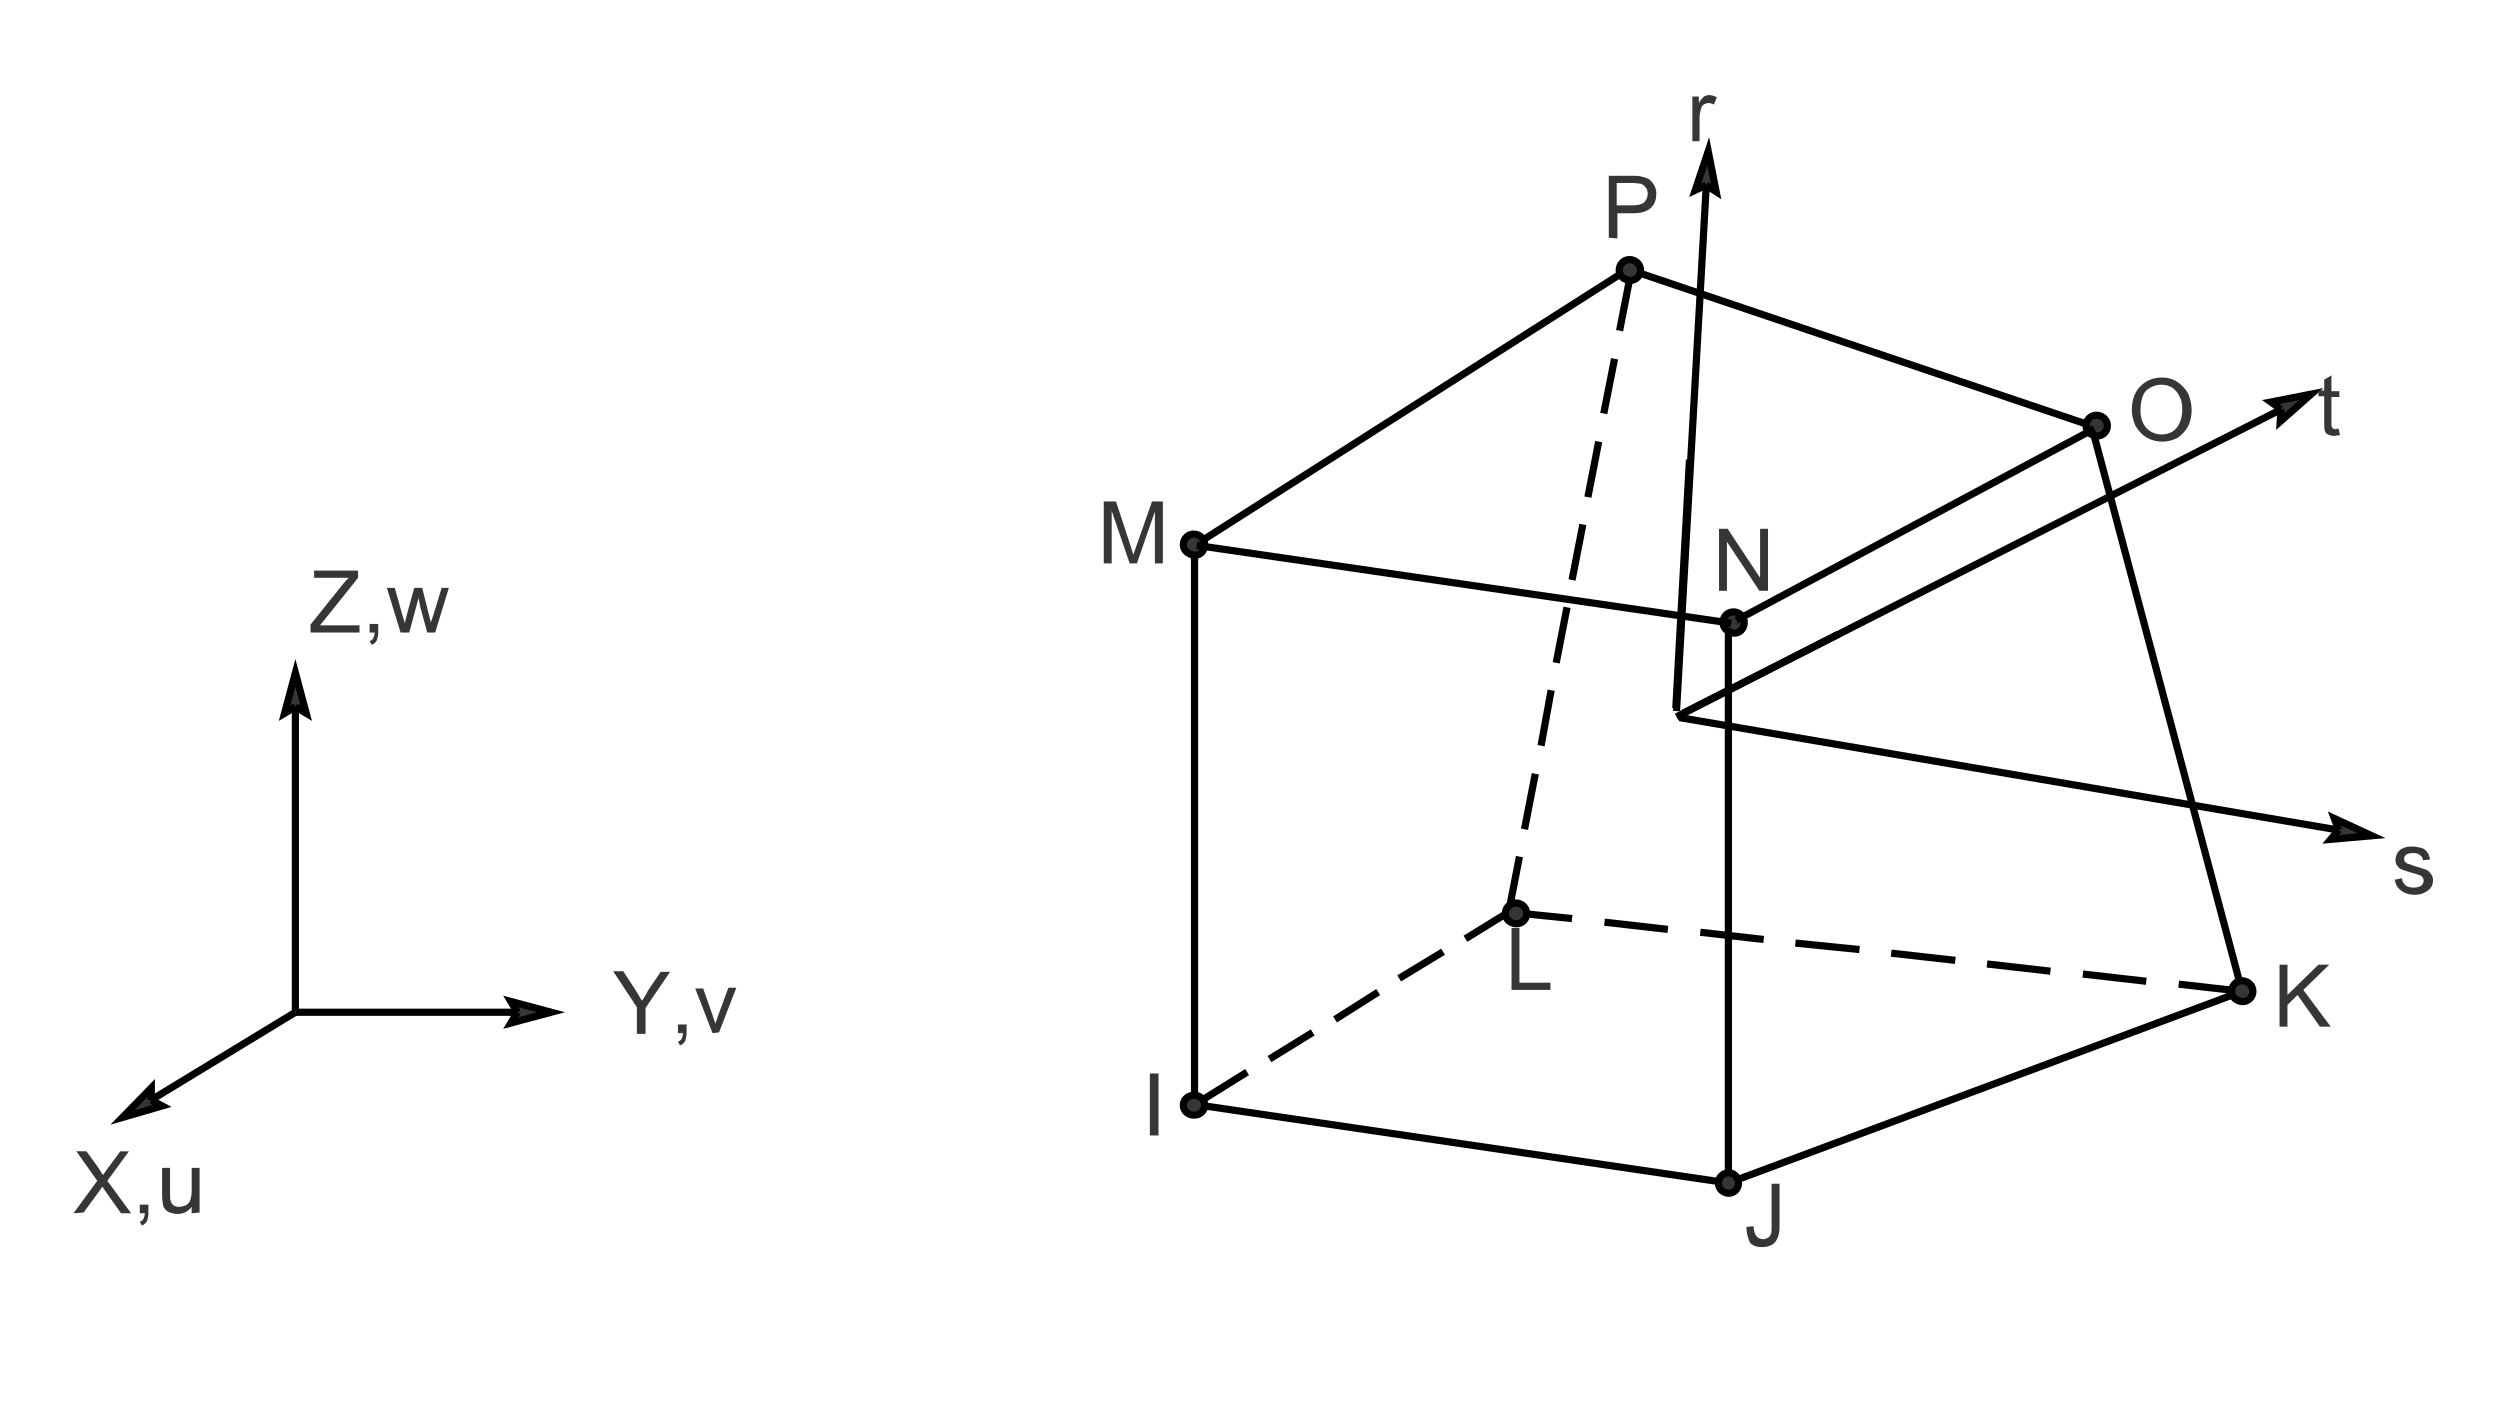 <?xml version="1.0" encoding="utf-8"?>
<!-- Generator: Adobe Illustrator 17.1.0, SVG Export Plug-In . SVG Version: 6.00 Build 0)  -->

<svg version="1.1" id="Layer_1" xmlns="http://www.w3.org/2000/svg" xmlns:xlink="http://www.w3.org/1999/xlink" x="0px" y="0px"
	 width="347px" height="198px" viewBox="132 297 347 198" enable-background="new 132 297 347 198" xml:space="preserve">
<g>
	<rect x="132" y="297" fill="#FFFFFF" width="347" height="198"/>
	<path fill="none" stroke="#000000" stroke-miterlimit="10" d="M297.8,372.7v77 M371.9,384.2v77 M298.5,450.4l73.4,10.8
		 M371.9,461.2l71.3-26.6 M422.3,356.1l20.9,78.5 M297.8,372.7l59.8-38.1 M358.1,334.4l64.2,21.7 M358.3,335.2l-1.5,7.7
		 M356.1,346.8l-1.5,7.6 M353.9,358.3l-1.5,7.7 M351.7,369.8l-1.5,7.7 M349.5,381.3L348,389 M347.3,392.8l-1.4,7.7 M345.1,404.4
		l-1.5,7.7 M342.9,415.9l-1.5,7.7 M341.4,423.6l8.8,0.9 M354.7,425l8.8,1 M368,426.4l8.8,1 M381.2,427.9l8.9,0.9 M394.5,429.3l8.9,1
		 M407.8,430.8l8.8,1 M421.1,432.2l8.8,1 M434.4,433.6l8.8,1 M341.4,423.6l-6,3.7 M332.3,429.1l-6.1,3.7 M323.3,434.7l-6,3.8
		 M314.2,440.3l-6,3.7 M305.1,445.8l-6.1,3.8"/>
	<path fill="#363639" stroke="#000000" stroke-miterlimit="10" d="M424.5,356.1c0-1.1-1.2-1.8-2.2-1.3c-1,0.6-1,2,0,2.5
		C423.3,357.9,424.5,357.2,424.5,356.1"/>
	<path fill="#363639" stroke="#000000" stroke-miterlimit="10" d="M359.7,334.5c0-1.1-1.2-1.8-2.2-1.3c-1,0.6-1,2,0,2.5
		C358.5,336.3,359.7,335.6,359.7,334.5"/>
	<path fill="#363639" stroke="#000000" stroke-miterlimit="10" d="M299.2,372.6c0-1.1-1.2-1.8-2.2-1.3c-1,0.6-1,2,0,2.5
		C298,374.5,299.2,373.8,299.2,372.6"/>
	<path fill="#363639" stroke="#000000" stroke-miterlimit="10" d="M374.1,383.4c0-1.1-1.2-1.8-2.2-1.3c-1,0.6-1,2,0,2.5
		C372.9,385.3,374.1,384.6,374.1,383.4"/>
	<path fill="#363639" stroke="#000000" stroke-miterlimit="10" d="M444.7,434.6c0-1.1-1.2-1.8-2.2-1.3c-1,0.6-1,2,0,2.5
		C443.5,436.4,444.7,435.7,444.7,434.6"/>
	<path fill="#363639" stroke="#000000" stroke-miterlimit="10" d="M343.9,423.8c0-1.1-1.2-1.8-2.2-1.3c-1,0.6-1,2,0,2.5
		C342.7,425.6,343.9,424.9,343.9,423.8"/>
	<path fill="#363639" stroke="#000000" stroke-miterlimit="10" d="M299.2,450.4c0-1.1-1.2-1.7-2.2-1.2s-1,1.9,0,2.4
		C298,452.1,299.2,451.5,299.2,450.4"/>
	<path fill="#363639" stroke="#000000" stroke-miterlimit="10" d="M373.3,461.2c0-1.1-1.2-1.8-2.1-1.2c-0.9,0.5-0.9,1.9,0,2.4
		C372.2,463,373.3,462.3,373.3,461.2"/>
	<path fill="#363639" d="M374.4,467.3l1-0.1c0,0.7,0.2,1.1,0.4,1.4c0.2,0.2,0.5,0.4,0.9,0.4c0.3,0,0.5-0.1,0.7-0.2s0.3-0.3,0.4-0.5
		s0.1-0.6,0.1-1.1v-5.9h1.1v5.9c0,0.7-0.1,1.3-0.3,1.7c-0.2,0.4-0.4,0.7-0.8,0.9c-0.4,0.2-0.8,0.3-1.3,0.3c-0.8,0-1.3-0.2-1.7-0.6
		C374.6,468.8,374.4,468.1,374.4,467.3L374.4,467.3z"/>
	<polygon fill="#363639" points="448.4,439.5 448.4,430.9 449.5,430.9 449.5,435.1 453.8,430.9 455.3,430.9 451.7,434.4 
		455.5,439.5 454,439.5 450.9,435.1 449.5,436.5 449.5,439.5 	"/>
	<path fill="#363639" d="M427.9,353.9c0-1.4,0.4-2.5,1.2-3.3c0.8-0.8,1.8-1.2,3-1.2c0.8,0,1.5,0.2,2.1,0.6s1.1,0.9,1.5,1.6
		c0.3,0.7,0.5,1.5,0.5,2.3c0,0.9-0.2,1.7-0.5,2.3c-0.4,0.7-0.9,1.2-1.5,1.6c-0.6,0.3-1.3,0.5-2.1,0.5c-0.8,0-1.5-0.2-2.2-0.6
		c-0.6-0.4-1.1-0.9-1.5-1.6C428.1,355.4,427.9,354.7,427.9,353.9 M429.1,354c0,1,0.3,1.8,0.8,2.4c0.6,0.6,1.3,0.9,2.1,0.9
		c0.9,0,1.6-0.3,2.1-0.9s0.8-1.5,0.8-2.6c0-0.7-0.1-1.3-0.4-1.8c-0.2-0.5-0.6-0.9-1-1.2c-0.5-0.3-1-0.4-1.5-0.4
		c-0.8,0-1.5,0.3-2.1,0.8C429.4,351.7,429.1,352.7,429.1,354L429.1,354z"/>
	<path fill="#363639" d="M355.3,330v-8.6h3.2c0.6,0,1,0,1.3,0.1c0.4,0.1,0.8,0.2,1.1,0.4c0.3,0.2,0.5,0.5,0.7,0.8
		c0.2,0.4,0.3,0.7,0.3,1.2c0,0.7-0.2,1.4-0.7,1.9s-1.3,0.8-2.5,0.8h-2.2v3.5L355.3,330 M356.4,325.5h2.2c0.7,0,1.2-0.1,1.6-0.4
		c0.3-0.3,0.5-0.7,0.5-1.2c0-0.4-0.1-0.7-0.3-0.9c-0.2-0.3-0.4-0.4-0.7-0.5c-0.2,0-0.6-0.1-1.1-0.1h-2.2V325.5L356.4,325.5z"/>
	<path fill="#363639" d="M285.2,375.2v-8.6h1.7l2,6.1c0.2,0.6,0.3,1,0.4,1.3c0.1-0.3,0.3-0.8,0.5-1.4l2.1-6h1.5v8.6h-1.1V368
		l-2.5,7.2h-1l-2.5-7.3v7.3H285.2L285.2,375.2z"/>
	<polygon fill="#363639" points="291.6,454.6 291.6,446 292.8,446 292.8,454.6 	"/>
	<polygon fill="#363639" points="341.8,434.4 341.8,425.8 342.9,425.8 342.9,433.4 347.2,433.4 347.2,434.4 	"/>
	<line fill="none" stroke="#000000" stroke-miterlimit="10" x1="369.1" y1="318" x2="364.7" y2="395.7"/>
	<polyline fill="#363639" stroke="#000000" stroke-miterlimit="10" points="368.8,322.7 368.8,322.7 367.3,323.4 369.1,318 
		370.2,323.6 368.8,322.7 	"/>
	<line fill="none" stroke="#000000" stroke-miterlimit="10" x1="452.8" y1="351.7" x2="365.6" y2="396"/>
	<polyline fill="#363639" stroke="#000000" stroke-miterlimit="10" points="448.6,353.8 448.6,353.8 447.2,352.8 452.8,351.7 
		448.5,355.5 448.6,353.8 	"/>
	<path fill="#363639" d="M366.9,316.6v-6.2h0.9v0.9c0.2-0.4,0.5-0.7,0.7-0.9c0.2-0.1,0.4-0.2,0.7-0.2c0.4,0,0.7,0.1,1.1,0.3l-0.4,1
		c-0.3-0.1-0.5-0.2-0.8-0.2c-0.2,0-0.4,0.1-0.6,0.2s-0.3,0.3-0.4,0.6c-0.1,0.4-0.2,0.8-0.2,1.2v3.3L366.9,316.6L366.9,316.6z"/>
	<polygon fill="#363639" points="370.6,379 370.6,370.4 371.8,370.4 376.3,377.2 376.3,370.4 377.4,370.4 377.4,379 376.2,379 
		371.7,372.2 371.7,379 	"/>
	<path fill="#363639" d="M464.4,419.1l1-0.2c0,0.4,0.2,0.7,0.5,1c0.3,0.2,0.6,0.3,1.1,0.3s0.8-0.1,1.1-0.3c0.2-0.2,0.3-0.4,0.3-0.7
		c0-0.2-0.1-0.4-0.3-0.6c-0.1-0.1-0.5-0.2-1.1-0.4c-0.8-0.2-1.3-0.4-1.6-0.5c-0.3-0.1-0.5-0.3-0.7-0.6c-0.2-0.3-0.2-0.5-0.2-0.8
		s0.1-0.5,0.2-0.8c0.1-0.2,0.3-0.4,0.5-0.6c0.2-0.1,0.4-0.2,0.7-0.3c0.3-0.1,0.6-0.1,0.9-0.1c0.5,0,0.9,0.1,1.3,0.2s0.6,0.3,0.8,0.6
		c0.2,0.2,0.3,0.6,0.4,1l-1,0.1c0-0.3-0.2-0.6-0.4-0.7c-0.2-0.2-0.5-0.3-0.9-0.3c-0.5,0-0.8,0.1-1,0.2c-0.2,0.2-0.3,0.3-0.3,0.6
		c0,0.1,0,0.3,0.1,0.4s0.2,0.2,0.4,0.3c0.1,0,0.4,0.1,0.9,0.3c0.7,0.2,1.3,0.4,1.6,0.5c0.3,0.1,0.5,0.3,0.7,0.6
		c0.2,0.2,0.3,0.5,0.3,0.9s-0.1,0.7-0.3,1s-0.5,0.5-0.9,0.7s-0.8,0.3-1.3,0.3c-0.8,0-1.4-0.2-1.8-0.5
		C464.8,420.3,464.5,419.8,464.4,419.1L464.4,419.1z"/>
	<path fill="#363639" d="M456.6,356.5l0.2,0.9c-0.3,0-0.6,0.1-0.8,0.1c-0.4,0-0.7-0.1-0.9-0.2c-0.2-0.1-0.4-0.3-0.4-0.5
		c-0.1-0.2-0.1-0.6-0.1-1.2V352h-0.8v-0.8h0.8v-1.5l1-0.6v2.2h1.1v0.8h-1.1v3.6c0,0.3,0,0.5,0.1,0.6c0,0.1,0.1,0.2,0.2,0.2
		s0.2,0.1,0.4,0.1C456.2,356.5,456.4,356.5,456.6,356.5L456.6,356.5z"/>
	<line fill="none" stroke="#000000" stroke-miterlimit="10" x1="461.2" y1="413" x2="365.1" y2="396.6"/>
	<polyline fill="#363639" stroke="#000000" stroke-miterlimit="10" points="456.6,412.2 456.6,412.2 456,410.6 461.2,413 
		455.5,413.5 456.6,412.2 	"/>
	<path fill="none" stroke="#000000" stroke-miterlimit="10" d="M298.1,372.7l74.2,10.8 M373,383.1l49.7-26.6 M366.5,360.8l-1.9,34.5
		 M387.2,385l-22.5,11.5 M173,390.4v47"/>
	<polyline fill="#363639" stroke="#000000" stroke-miterlimit="10" points="173,395.1 173,395.1 171.5,396 173,390.4 174.5,396 
		173,395.1 	"/>
	<line fill="none" stroke="#000000" stroke-miterlimit="10" x1="208.5" y1="437.5" x2="173" y2="437.5"/>
	<polyline fill="#363639" stroke="#000000" stroke-miterlimit="10" points="203.8,437.5 203.8,437.5 202.9,436 208.5,437.5 
		202.9,439 203.8,437.5 	"/>
	<path fill="#363639" d="M175.1,384.8v-1.1l4.4-5.5c0.3-0.4,0.6-0.7,0.9-1h-4.8v-1h6.1v1l-4.8,6l-0.5,0.6h5.5v1H175.1L175.1,384.8z"
		/>
	<path fill="#363639" d="M183.3,384.8v-1.2h1.2v1.2c0,0.4-0.1,0.8-0.2,1.1c-0.2,0.3-0.4,0.5-0.7,0.6l-0.3-0.5
		c0.2-0.1,0.4-0.2,0.5-0.4c0.1-0.2,0.2-0.5,0.2-0.8L183.3,384.8L183.3,384.8z"/>
	<path fill="#363639" d="M187.6,384.8l-1.9-6.2h1.1l1,3.6l0.4,1.3c0-0.1,0.1-0.5,0.3-1.3l1-3.6h1.1l0.9,3.6l0.3,1.2l0.4-1.2l1.1-3.6
		h1l-1.9,6.2h-1.1l-1-3.7l-0.2-1.1l-1.3,4.8L187.6,384.8L187.6,384.8z"/>
	<path fill="#363639" d="M220.4,440.4v-3.6l-3.3-5h1.4l1.7,2.6c0.3,0.5,0.6,1,0.9,1.5c0.3-0.4,0.6-0.9,0.9-1.5l1.7-2.5h1.3l-3.4,5
		v3.6h-1.2V440.4z"/>
	<path fill="#363639" d="M226.1,440.4v-1.2h1.2v1.2c0,0.4-0.1,0.8-0.2,1.1c-0.2,0.3-0.4,0.5-0.7,0.6l-0.3-0.5
		c0.2-0.1,0.4-0.2,0.5-0.4c0.1-0.2,0.2-0.5,0.2-0.8L226.1,440.4L226.1,440.4z"/>
	<path fill="#363639" d="M230.9,440.4l-2.4-6.2h1.1l1.3,3.7c0.1,0.4,0.3,0.8,0.4,1.2c0.1-0.3,0.2-0.7,0.4-1.2l1.4-3.8h1.1l-2.4,6.2
		L230.9,440.4L230.9,440.4z"/>
	<path fill="#363639" d="M142.2,465.4l3.3-4.5l-2.9-4.1h1.4l1.6,2.2c0.3,0.5,0.5,0.8,0.7,1.1c0.2-0.3,0.4-0.6,0.7-1l1.7-2.3h1.2
		l-3,4.1l3.3,4.5h-1.4l-2.2-3.1c-0.1-0.2-0.3-0.4-0.4-0.6c-0.2,0.3-0.3,0.5-0.4,0.6l-2.2,3L142.2,465.4L142.2,465.4z"/>
	<path fill="#363639" d="M151.4,465.4v-1.2h1.2v1.2c0,0.4-0.1,0.8-0.2,1.1c-0.2,0.3-0.4,0.5-0.7,0.6l-0.3-0.5
		c0.2-0.1,0.4-0.2,0.5-0.4c0.1-0.2,0.2-0.5,0.2-0.8L151.4,465.4L151.4,465.4z"/>
	<path fill="#363639" d="M158.6,465.4v-0.9c-0.5,0.7-1.2,1-2,1c-0.4,0-0.7-0.1-1-0.2s-0.6-0.3-0.7-0.5c-0.2-0.2-0.3-0.5-0.3-0.8
		c0-0.2-0.1-0.5-0.1-1v-3.9h1.1v3.5c0,0.6,0,0.9,0.1,1.1c0.1,0.3,0.2,0.5,0.4,0.6c0.2,0.2,0.5,0.2,0.8,0.2s0.6-0.1,0.9-0.2
		c0.3-0.2,0.5-0.4,0.6-0.7c0.1-0.3,0.2-0.7,0.2-1.2v-3.3h1.1v6.2L158.6,465.4L158.6,465.4z"/>
	<line fill="none" stroke="#000000" stroke-miterlimit="10" x1="149" y1="452.1" x2="173" y2="437.5"/>
	<polyline fill="#363639" stroke="#000000" stroke-miterlimit="10" points="153,449.7 153,449.7 154.5,450.5 149,452.1 153,448 
		153,449.7 	"/>
</g>
</svg>

